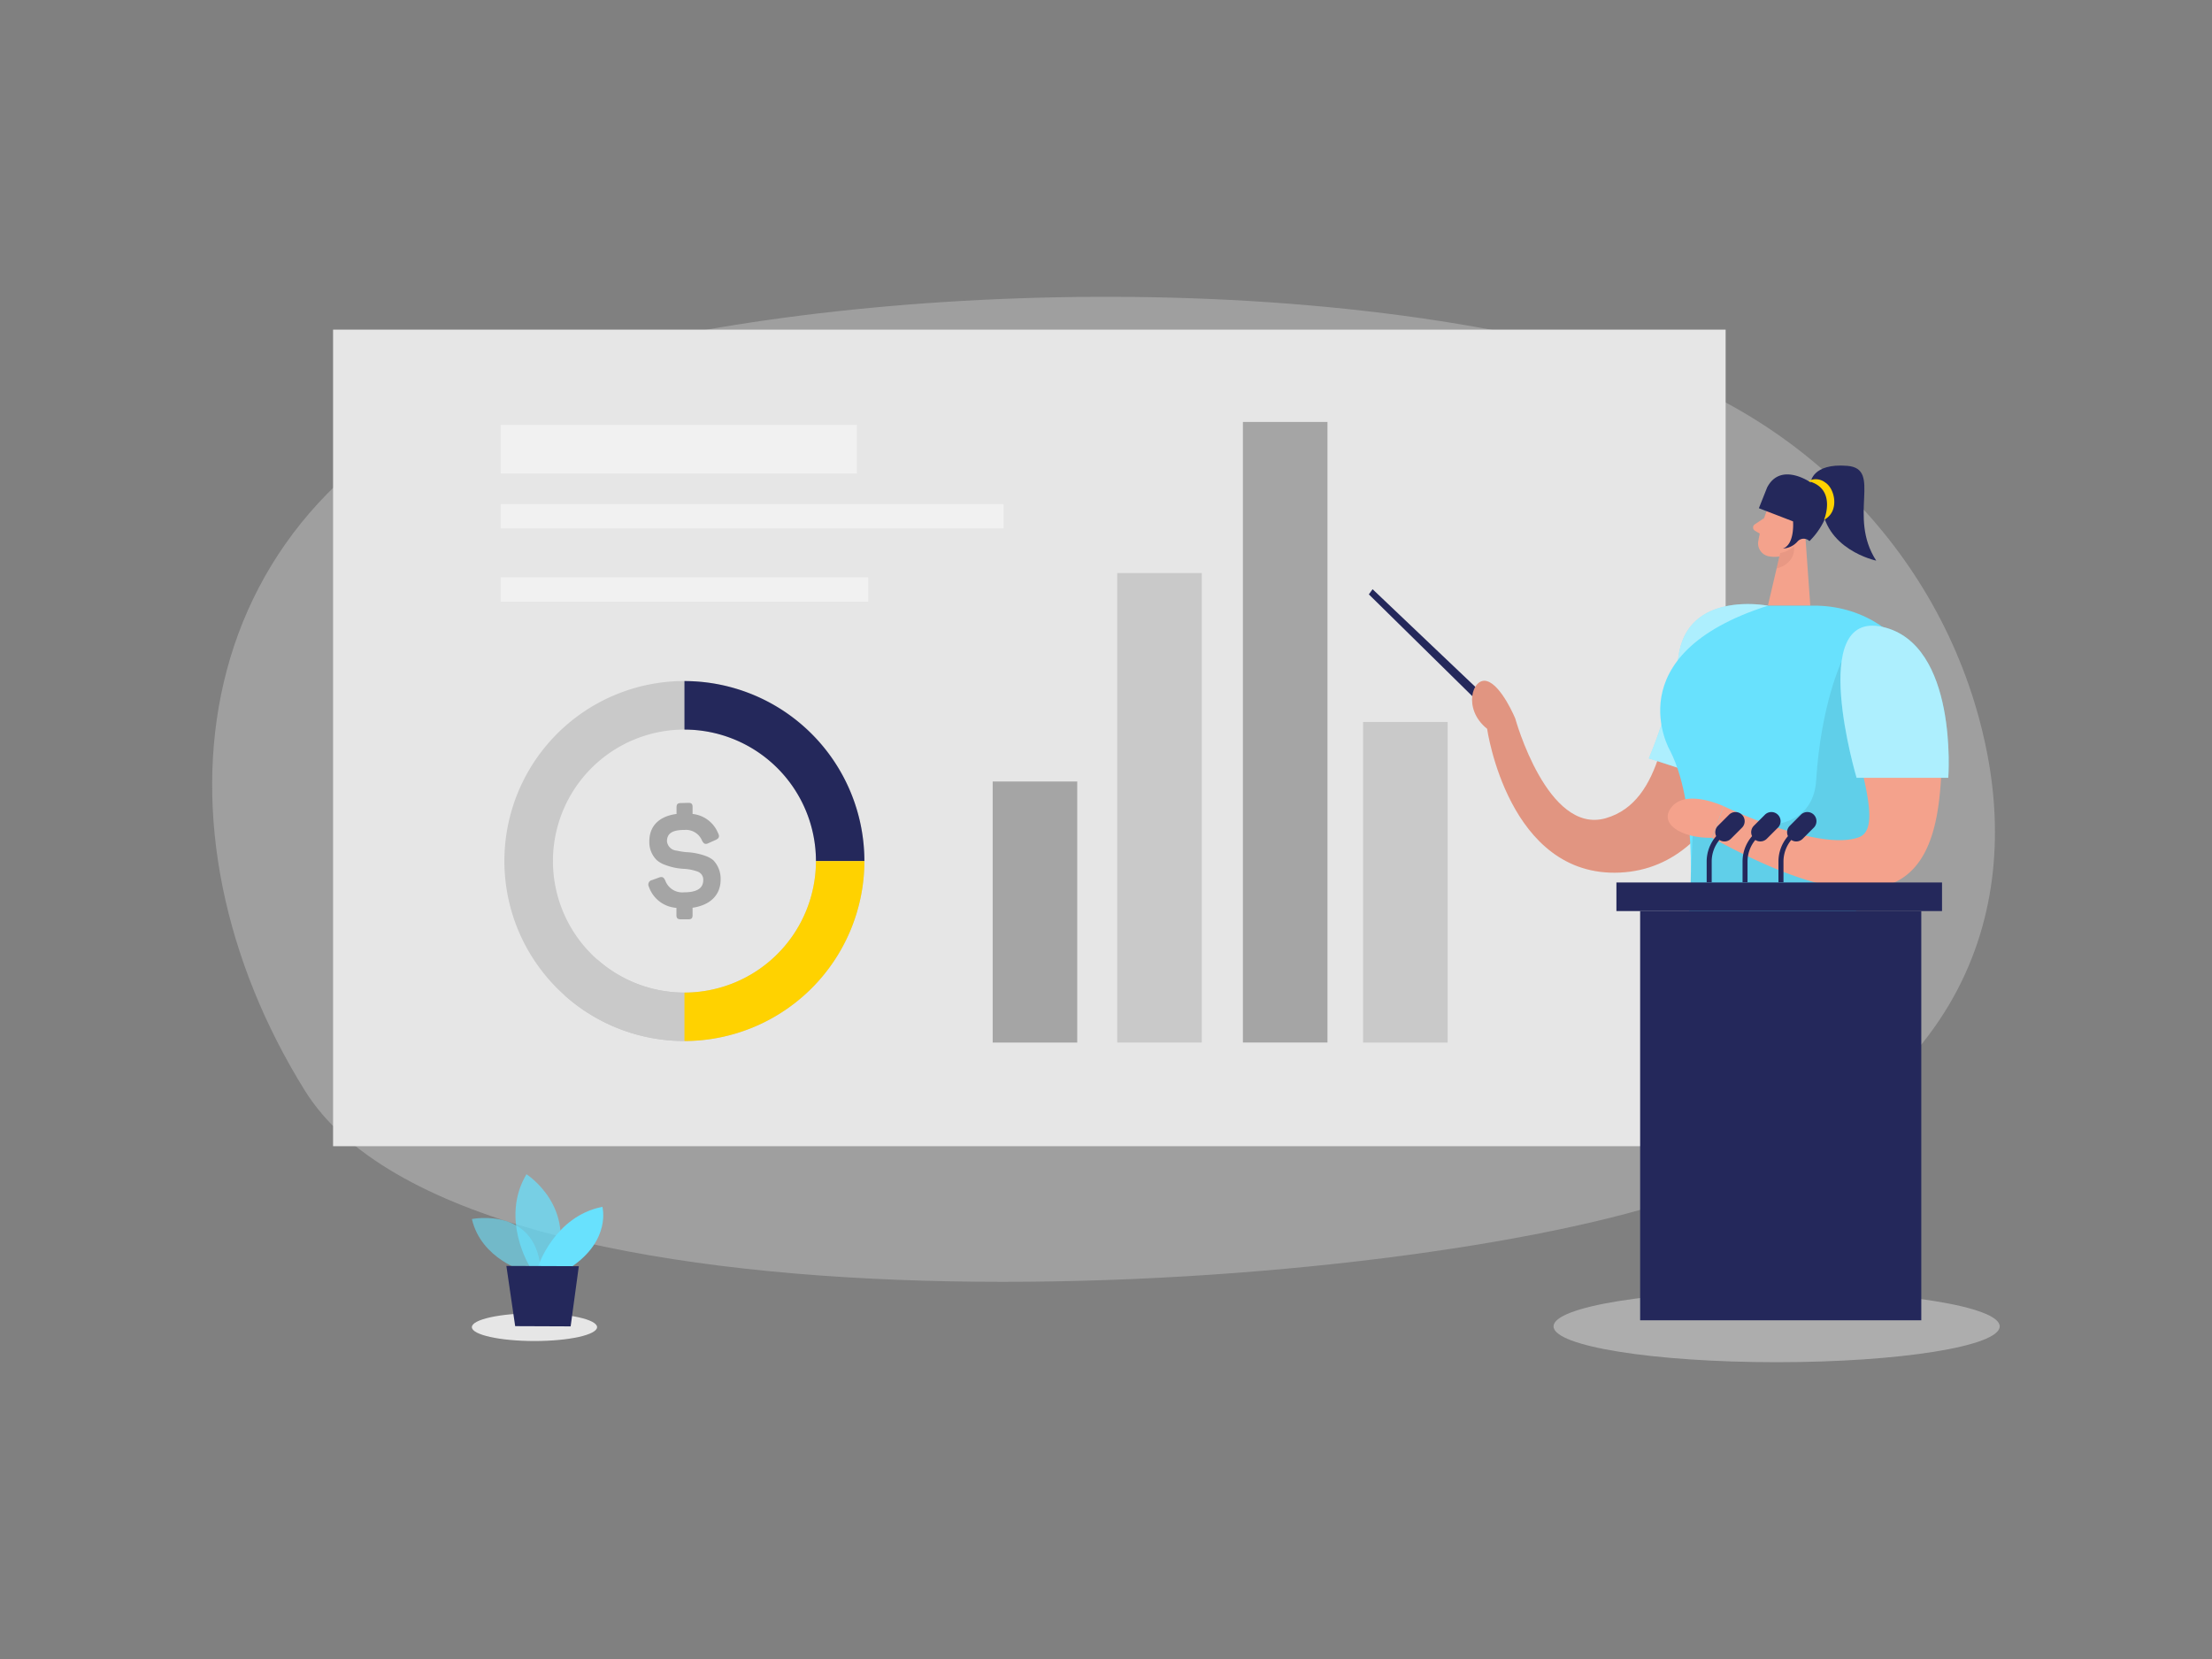 <svg id="Layer_1" data-name="Layer 1" xmlns="http://www.w3.org/2000/svg" viewBox="0 0 400 300"><rect x="0" y="0" width="400" height="300" fill="#808080" stroke="none"/><title>_</title><path d="M293,65.06c33.74,9.61,59.78,37,66.38,71.35,5.56,29-4.16,64.66-59.78,81.5-56.76,17.2-215.28,26.18-244.46-20.68S32.56,90,93.1,68.31C135.54,53.1,227.17,46.29,293,65.06Z" fill="#e6e6e6" opacity="0.3"/><ellipse cx="96.65" cy="239.99" rx="11.32" ry="2.51" fill="#e6e6e6"/><ellipse cx="321.27" cy="239.85" rx="40.34" ry="6.48" fill="#e6e6e6" opacity="0.45"/><rect x="60.23" y="59.61" width="251.82" height="147.66" fill="#e6e6e6"/><path d="M123.77,188.25a32.55,32.55,0,1,1,32.54-32.54A32.58,32.58,0,0,1,123.77,188.25Zm0-56.32a23.78,23.78,0,1,0,23.78,23.78A23.8,23.8,0,0,0,123.77,131.93Z" fill="#c9c9c9"/><path d="M123.77,188.25a32.5,32.5,0,0,1-21.59-8.19L108,173.5a23.77,23.77,0,0,0,15.78,6Z" fill="#c9c9c9"/><path d="M156.31,155.71h-8.76a23.8,23.8,0,0,0-23.78-23.78v-8.77A32.58,32.58,0,0,1,156.31,155.71Z" fill="#24285b"/><path d="M123.77,188.25v-8.76a23.81,23.81,0,0,0,23.78-23.78h8.76A32.58,32.58,0,0,1,123.77,188.25Z" fill="#ffd200"/><path d="M124.48,145.18c.58,0,.76.2.76.78v1.23a5.6,5.6,0,0,1,4.62,3.49c.3.6.18.93-.5,1.23l-1.23.55c-.58.28-.86.15-1.18-.45a3.15,3.15,0,0,0-3.22-1.93c-2.14,0-3.12.62-3.12,2.06a1.9,1.9,0,0,0,1.74,1.68,15,15,0,0,0,1.81.28,11.45,11.45,0,0,1,3.34.65,4.66,4.66,0,0,1,1.48.8,4.84,4.84,0,0,1,1.33,3.52c0,2.74-1.83,4.6-5.07,5.08v1.31c0,.57-.18.78-.76.78H123.1c-.58,0-.78-.21-.78-.78v-1.29a5.69,5.69,0,0,1-5-3.87.81.81,0,0,1,.58-1.15l1.23-.45c.62-.23.9-.08,1.18.55a3.27,3.27,0,0,0,3.39,2.11c2.31,0,3.47-.73,3.47-2.21a1.54,1.54,0,0,0-1.08-1.56,8.44,8.44,0,0,0-2.49-.48,10.83,10.83,0,0,1-3.37-.73,4.46,4.46,0,0,1-1.45-.83,4.53,4.53,0,0,1-1.36-3.41c0-2.72,1.71-4.53,4.92-4.95V146c0-.58.2-.78.78-.78Z" fill="#a5a5a5"/><rect x="179.51" y="141.32" width="15.29" height="47.21" fill="#a5a5a5"/><rect x="246.49" y="130.55" width="15.29" height="57.98" fill="#c9c9c9"/><rect x="202.03" y="103.63" width="15.29" height="84.89" fill="#c9c9c9"/><rect x="224.76" y="76.3" width="15.29" height="112.22" fill="#a5a5a5"/><polygon points="268.89 126.21 248.21 106.55 247.53 107.48 268.21 127.83 268.89 126.21" fill="#24285b"/><path d="M319.69,109.53s-13.12-1.75-15.76,9.22-3,26.17-13.56,29.21S274,129.91,274,129.91s-2.45-5.92-5.08-6.73-4.52,5,0,8.61c0,0,3.81,26.93,24,26S319.69,129.07,319.69,109.53Z" fill="#f4a28c"/><path d="M319.69,109.53s-13.12-1.75-15.76,9.22-3,26.17-13.56,29.21S274,129.91,274,129.91s-2.45-5.92-5.08-6.73-4.52,5,0,8.61c0,0,3.81,26.93,24,26S319.69,129.07,319.69,109.53Z" opacity="0.08"/><path d="M319.69,109.53s-14.09-2.78-16.07,8.61a85.43,85.43,0,0,1-5.46,19l10.77,3.49Z" fill="#68e1fd"/><path d="M319.69,109.53s-14.09-2.78-16.07,8.61a85.43,85.43,0,0,1-5.46,19l10.77,3.49Z" fill="#fff" opacity="0.46"/><path d="M320.31,90.44A29.35,29.35,0,0,0,317.93,98a2.39,2.39,0,0,0,2.14,2.63,5.28,5.28,0,0,0,5.25-2.3l2.78-3.4a4.27,4.27,0,0,0-.18-4.94C326.07,87.23,321.41,87.76,320.31,90.44Z" fill="#f4a28c"/><polygon points="326.37 95.68 327.36 109.53 319.69 109.53 321.99 99.71 326.37 95.68" fill="#f4a28c"/><path d="M319,93.69l-1.67,1.12a.68.68,0,0,0,0,1.15l1.41.85Z" fill="#f4a28c"/><path d="M321.93,100a5.17,5.17,0,0,0,2.49-1.2s.5,3-3.15,4Z" fill="#ce8172" opacity="0.31"/><path d="M324.24,95.5s.67-1.7,1.91-1.09.29,3.08-1.55,2.66Z" fill="#f4a28c"/><path d="M319.69,109.53h7.67s.53,0,1.43,0c16.73.53,26.44,19.11,17.56,33.29-4.94,7.89-10.84,18.53-11.23,24.88l-29.81-1.51s2.26-19.33-3.27-30.38C302,135.81,291.89,118.41,319.69,109.53Z" fill="#68e1fd"/><path d="M333,119.65s-3.7,7.67-4.58,21.45-22.17,6.17-22.17,6.17l-.6,14.11L336.1,163l2.53-9.23S346.62,139.47,333,119.65Z" opacity="0.08"/><path d="M333.26,121.13a6.49,6.49,0,0,1,11.5-4.38,27.83,27.83,0,0,1,6.42,18.52c-.25,18-2.68,37.58-41.6,16.23l2.1-5.72s17.27,8.31,24.49,5.61C341.47,149.41,333.81,133.52,333.26,121.13Z" fill="#f4a28c"/><path d="M311.68,145.78s-6.5-3.08-9.26,0,1.63,5.85,7.16,5.72Z" fill="#f4a28c"/><path d="M319.55,88.16l-1.49,3.74,6.18,2.38s.35,4.16-1.83,4.91a3.73,3.73,0,0,0,2.65-1.28,1.48,1.48,0,0,1,2.07-.13l.08.07a13.33,13.33,0,0,0,3.6-6.37c.7-3.67-3.39-4.24-3.39-4.24S322,83.43,319.55,88.16Z" fill="#24285b"/><path d="M327.42,87.24s.28-3.53,6.64-3,0,9.14,5.22,17.14c0,0-9.6-2-9.88-10.65Z" fill="#24285b"/><path d="M327,87a2.81,2.81,0,0,1,3.07.26c1.8,1.14,2.6,5.3-.23,6.73C329.86,94,332.21,88.34,327,87Z" fill="#ffd200"/><path d="M335.73,140.65h16.58s1.82-24.2-11.9-27.29S335.73,140.65,335.73,140.65Z" fill="#68e1fd"/><path d="M335.73,140.65h16.58s1.82-24.2-11.9-27.29S335.73,140.65,335.73,140.65Z" fill="#fff" opacity="0.46"/><rect x="296.59" y="164.74" width="50.84" height="74.01" fill="#24285b"/><rect x="292.3" y="159.58" width="58.88" height="5.17" fill="#24285b"/><path d="M315,147.33a1.65,1.65,0,0,0-2.34,0l-2,2a1.65,1.65,0,0,0-.32,1.87,7,7,0,0,0-1.72,4.61v3.74h.91v-3.74a6.11,6.11,0,0,1,1.4-3.92,1.66,1.66,0,0,0,2.08-.22l2-2A1.65,1.65,0,0,0,315,147.33Z" fill="#24285b"/><path d="M321.5,147.33a1.66,1.66,0,0,0-2.35,0l-2,2a1.65,1.65,0,0,0-.32,1.87,7,7,0,0,0-1.72,4.61v3.74h.9v-3.74a6.12,6.12,0,0,1,1.41-3.92,1.66,1.66,0,0,0,2.08-.22l2-2A1.65,1.65,0,0,0,321.5,147.33Z" fill="#24285b"/><path d="M328,147.33a1.66,1.66,0,0,0-2.35,0l-2,2a1.65,1.65,0,0,0-.33,1.87,7,7,0,0,0-1.72,4.61v3.74h.91v-3.74a6.12,6.12,0,0,1,1.41-3.92,1.64,1.64,0,0,0,2.07-.22l2-2A1.67,1.67,0,0,0,328,147.33Z" fill="#24285b"/><rect x="90.54" y="104.4" width="66.46" height="4.39" fill="#fff" opacity="0.46"/><rect x="90.54" y="76.84" width="64.41" height="8.78" fill="#fff" opacity="0.46"/><rect x="90.54" y="91.16" width="90.94" height="4.39" fill="#fff" opacity="0.46"/><path d="M94.89,229.9s-7.85-2.15-9.56-9.46c0,0,12.17-2.45,12.51,10.1Z" fill="#68e1fd" opacity="0.58"/><path d="M95.85,229.12s-5.48-8.67-.65-16.78c0,0,9.25,5.87,5.14,16.8Z" fill="#68e1fd" opacity="0.73"/><path d="M97.27,229.12s2.9-9.15,11.66-10.89c0,0,1.64,6-5.68,10.92Z" fill="#68e1fd"/><polygon points="91.57 228.92 93.16 239.81 103.19 239.85 104.67 228.97 91.57 228.92" fill="#24285b"/></svg>